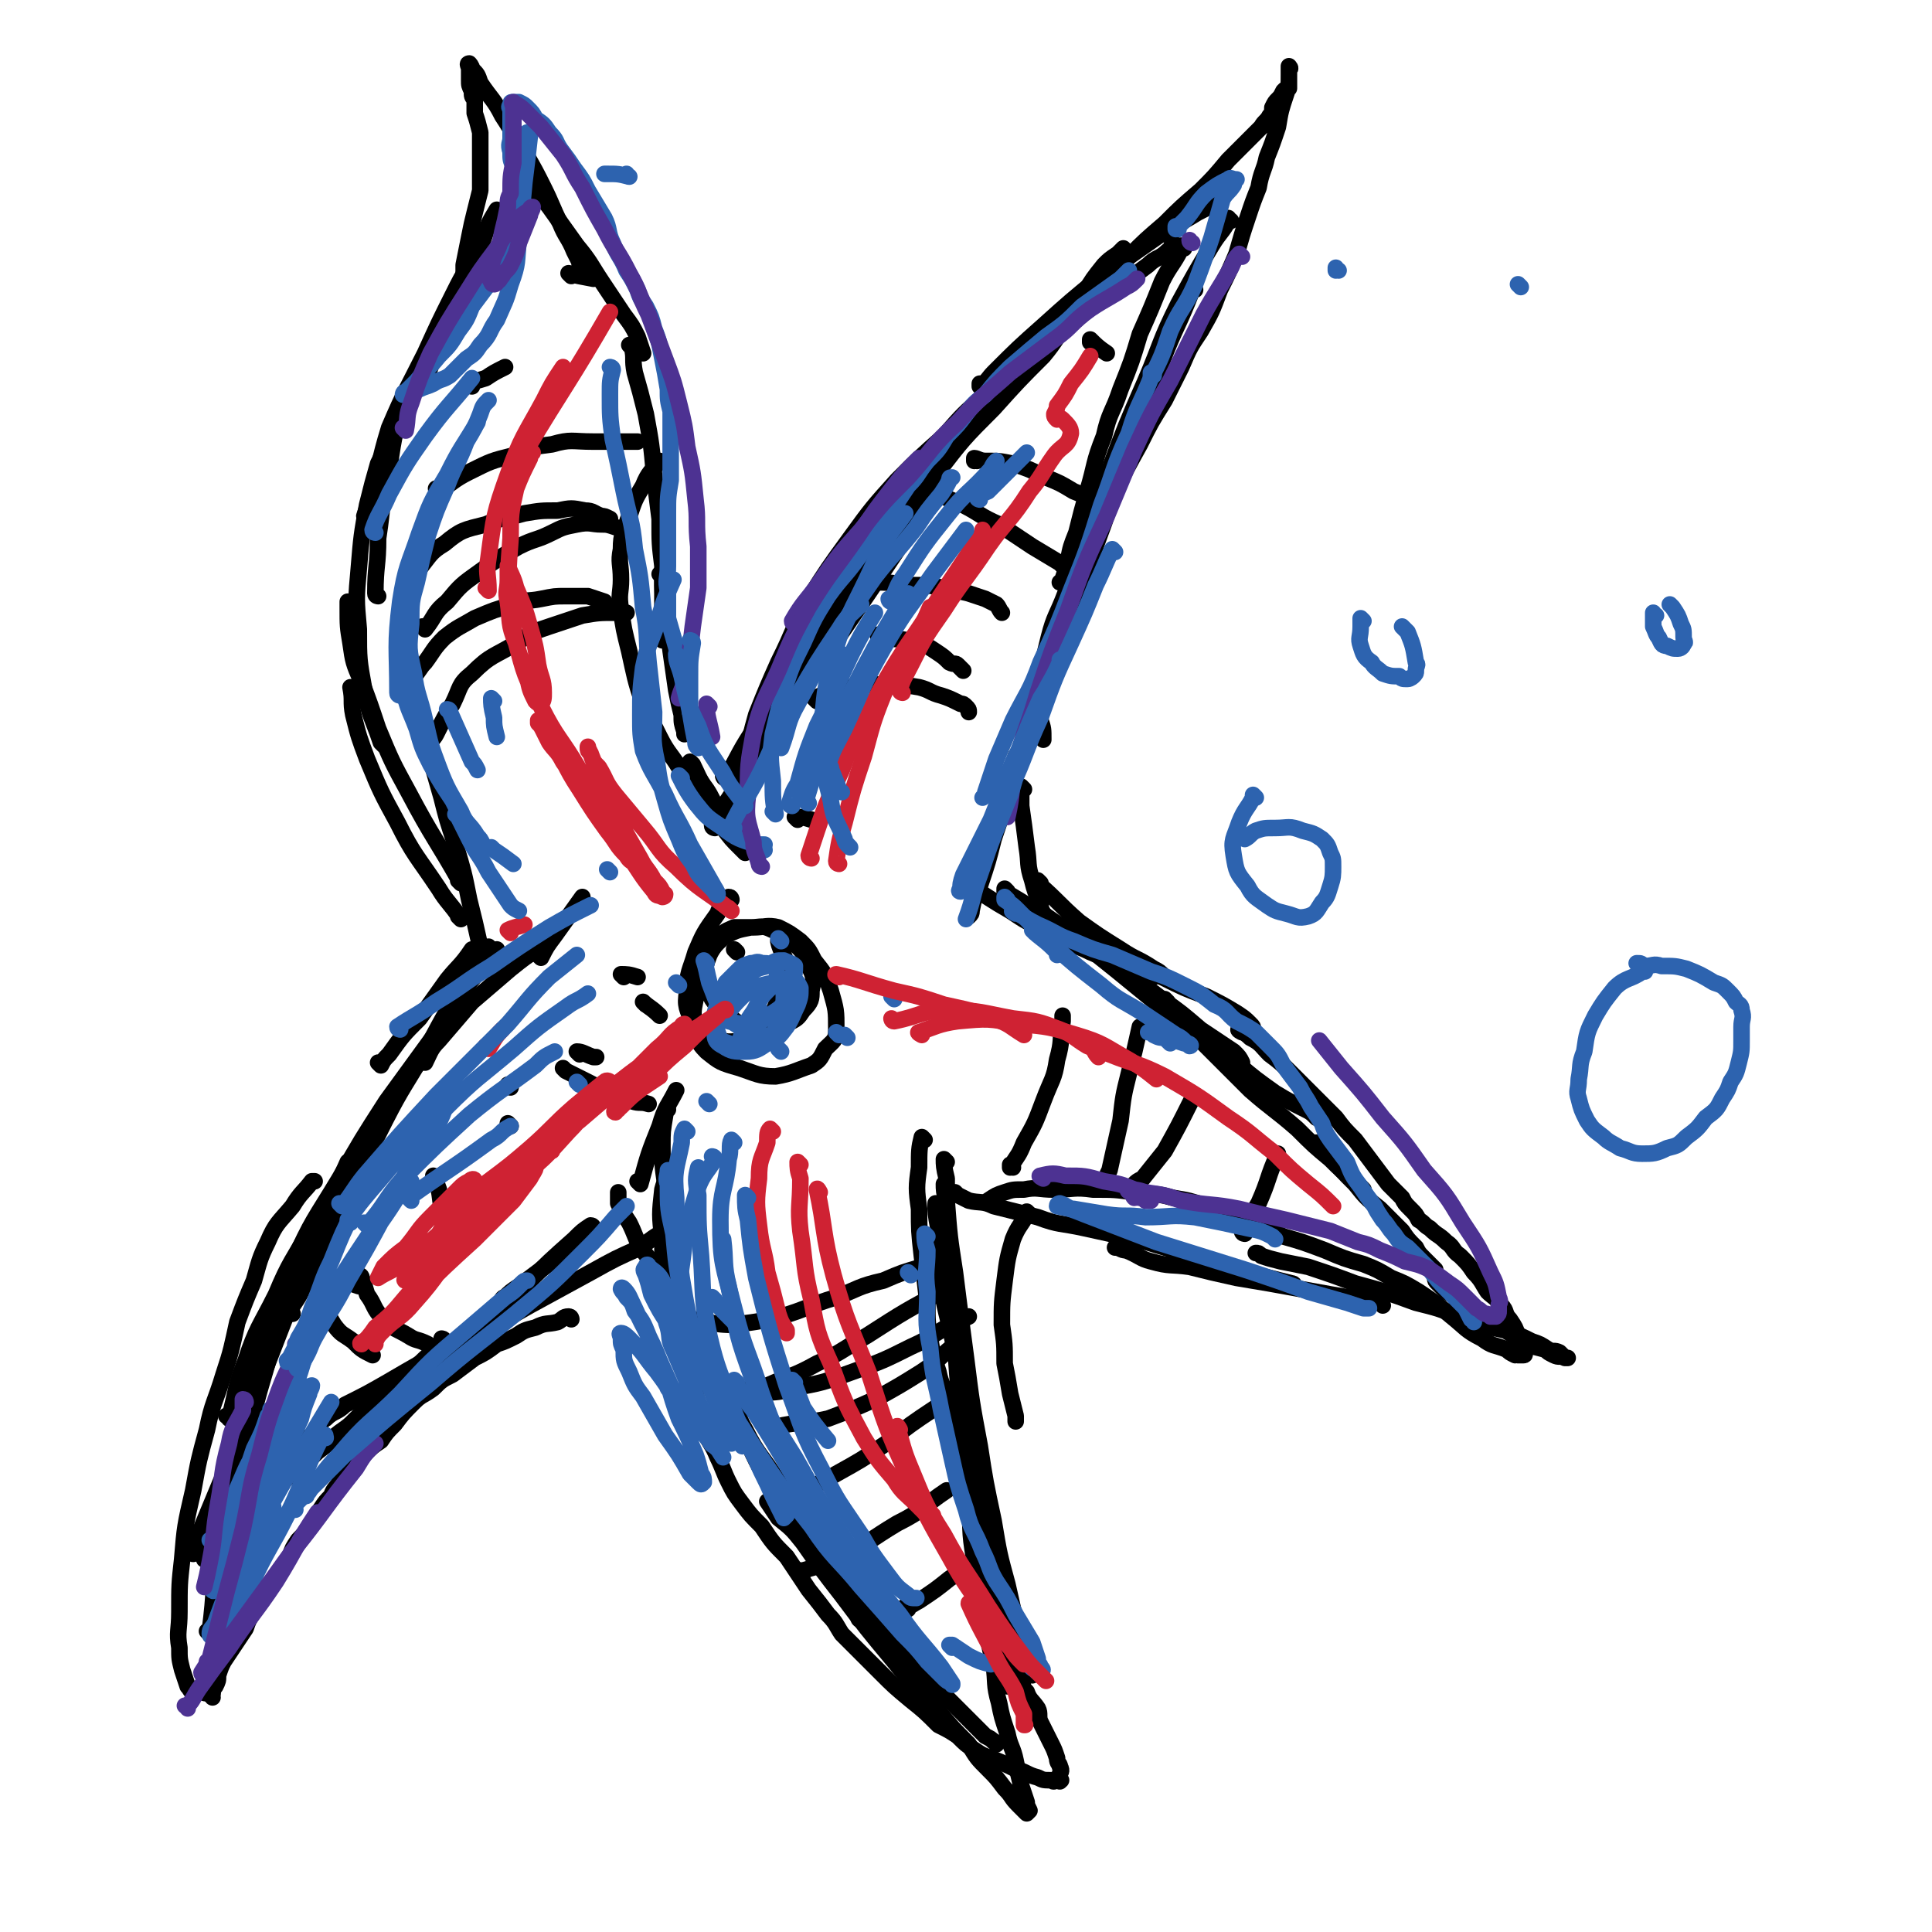 <svg viewBox='0 0 700 700' version='1.1' xmlns='http://www.w3.org/2000/svg' xmlns:xlink='http://www.w3.org/1999/xlink'><g fill='none' stroke='rgb(0,0,0)' stroke-width='6' stroke-linecap='round' stroke-linejoin='round'><path d='M259,300c0,0 -1,0 -1,-1 1,-3 1,-3 3,-5 32,-49 33,-48 65,-96 3,-6 3,-6 6,-11 1,-1 0,-1 1,-3 '/><path d='M271,279c0,0 -1,-1 -1,-1 0,0 0,1 1,1 3,-7 2,-7 6,-14 6,-12 6,-12 14,-24 7,-13 8,-13 16,-25 7,-12 7,-12 15,-23 6,-9 6,-9 13,-18 5,-6 5,-7 10,-13 3,-5 4,-5 7,-9 1,-1 1,-1 1,-2 '/><path d='M263,282c0,0 -1,-1 -1,-1 0,0 0,1 1,1 5,-9 5,-10 11,-19 10,-15 10,-15 20,-30 11,-16 11,-16 22,-32 11,-15 11,-15 23,-29 10,-13 10,-13 21,-24 9,-10 9,-10 18,-19 5,-6 4,-6 9,-12 1,-2 2,-3 3,-5 0,0 -1,1 -2,1 0,0 0,0 0,0 '/><path d='M275,267c0,0 -1,0 -1,-1 5,-9 6,-10 12,-19 10,-15 10,-15 20,-29 11,-16 11,-16 22,-31 10,-14 10,-14 20,-27 9,-12 9,-12 19,-23 7,-9 7,-9 14,-18 6,-7 6,-7 12,-13 3,-5 3,-5 7,-10 2,-2 2,-2 5,-4 1,-1 1,-1 2,-2 '/><path d='M429,90c0,0 -1,0 -1,-1 0,0 1,1 0,1 -3,6 -4,6 -7,12 -4,10 -4,10 -8,19 -3,10 -3,10 -7,20 -3,9 -4,8 -6,17 -4,10 -3,10 -6,20 -2,7 -2,7 -4,15 -2,5 -2,5 -3,10 -1,4 -1,4 -2,7 0,1 0,0 -1,1 '/><path d='M446,80c0,0 -1,0 -1,-1 0,0 1,1 0,1 -2,4 -3,4 -6,9 -6,10 -6,10 -12,21 -7,14 -6,14 -12,28 -7,16 -7,16 -13,32 -5,15 -5,15 -10,31 -5,14 -5,14 -9,29 -4,11 -3,11 -7,22 -2,8 -2,8 -5,16 -1,3 -1,3 -3,6 '/><path d='M433,105c0,0 -1,-1 -1,-1 0,0 1,1 0,1 -5,13 -6,13 -11,26 -6,15 -6,15 -12,31 -6,17 -5,17 -11,33 -6,17 -7,17 -12,33 -5,14 -5,14 -9,28 -5,13 -5,13 -9,25 -4,11 -4,11 -8,23 -2,8 -2,8 -5,17 -2,4 -2,4 -3,9 0,1 0,1 -1,2 '/><path d='M354,323c0,0 -1,-1 -1,-1 0,0 0,0 0,1 0,0 0,0 0,0 1,0 -1,-1 0,-1 5,3 6,4 13,8 6,4 6,4 13,7 7,4 7,4 14,7 6,3 6,2 12,5 4,2 4,2 8,4 2,0 2,0 5,1 0,0 0,0 0,0 '/><path d='M365,323c0,0 -1,-1 -1,-1 0,0 0,0 0,1 10,6 10,6 20,13 10,7 10,7 21,14 8,6 8,6 16,12 7,5 7,5 14,11 6,4 6,4 12,8 2,2 2,2 3,4 '/><path d='M374,329c0,0 -2,-1 -1,-1 5,3 6,4 12,8 10,8 10,8 20,16 11,9 11,9 22,18 11,8 11,8 22,16 6,5 6,5 13,10 5,3 5,3 11,6 2,1 2,1 4,3 '/><path d='M423,363c0,0 -1,-1 -1,-1 0,0 0,0 0,1 7,7 7,7 13,14 9,9 9,9 18,18 8,7 9,7 17,14 6,6 6,6 12,11 4,4 4,4 8,7 2,2 2,2 4,4 0,0 0,0 0,0 '/><path d='M478,415c0,0 -1,-1 -1,-1 0,0 0,0 0,1 2,2 3,2 5,4 4,5 4,5 9,10 4,5 4,5 9,9 4,4 4,4 8,8 2,3 2,3 5,6 1,2 1,2 3,4 1,1 1,1 2,2 1,1 1,1 2,2 0,1 0,1 0,2 0,1 0,1 0,1 0,1 0,1 1,2 1,1 1,1 2,2 1,1 1,1 3,2 2,1 1,2 3,3 3,2 3,2 5,4 3,2 3,2 6,4 3,1 4,1 7,3 3,2 3,2 6,4 3,1 3,1 7,2 1,1 1,1 3,2 2,1 2,0 4,1 0,0 0,0 0,0 1,0 1,0 1,0 0,0 0,0 0,0 0,0 0,0 -1,0 -1,-1 -1,-1 -2,-2 -2,-1 -2,0 -4,-1 -3,-2 -3,-2 -6,-3 -4,-2 -4,-2 -7,-3 -5,-2 -5,-1 -10,-3 -4,-1 -4,-2 -9,-3 -8,-3 -8,-3 -16,-5 -11,-4 -11,-4 -22,-7 -8,-3 -8,-3 -17,-6 -5,-1 -5,-1 -10,-2 -4,-1 -4,-1 -7,-2 -1,-1 -1,-1 -2,-1 '/><path d='M501,473c0,0 -1,-1 -1,-1 -3,-1 -3,0 -6,-1 -12,-2 -12,-2 -23,-4 -11,-2 -11,-2 -23,-4 -9,-2 -9,-2 -17,-4 -7,-1 -7,0 -14,-2 -4,-1 -4,-2 -9,-4 -2,0 -2,-1 -4,-1 '/><path d='M469,466c0,0 0,-1 -1,-1 -8,-2 -8,-2 -16,-4 -10,-3 -10,-3 -20,-6 -10,-3 -10,-3 -20,-6 -10,-2 -10,-2 -19,-4 -9,-2 -9,-1 -17,-4 -8,-2 -8,-2 -16,-4 -4,-2 -5,-1 -9,-2 -2,-1 -2,-1 -4,-2 -1,-1 -1,-1 -1,-1 0,0 0,0 0,0 '/><path d='M373,440c0,0 -1,-1 -1,-1 0,0 0,0 0,1 0,0 0,0 0,0 -2,4 -3,4 -5,9 -2,7 -2,7 -3,15 -1,8 -1,8 -1,16 1,7 1,7 1,14 1,5 1,5 2,11 1,4 1,4 2,8 0,1 0,1 0,2 '/><path d='M340,437c0,0 -1,-1 -1,-1 0,3 0,4 1,9 0,10 0,10 1,21 2,12 3,12 5,24 3,12 3,12 5,24 2,9 2,9 4,18 1,7 1,7 2,13 1,5 1,5 2,9 0,1 0,1 0,1 '/><path d='M343,430c0,0 -1,-1 -1,-1 0,2 0,3 1,6 1,13 1,13 3,26 2,16 2,16 4,31 2,16 2,16 5,32 2,13 2,13 5,27 2,12 2,12 5,23 2,9 2,9 4,17 2,5 2,5 3,10 1,3 1,3 2,6 '/><path d='M343,421c0,0 -1,-1 -1,-1 0,2 0,3 1,7 0,12 0,12 0,24 1,17 1,17 3,34 1,16 1,16 3,32 2,14 2,14 4,28 1,13 1,13 3,26 2,9 2,9 4,18 1,7 2,7 3,14 1,4 1,4 2,7 0,1 0,1 0,1 0,0 0,0 0,0 '/><path d='M348,481c0,0 -1,-2 -1,-1 0,6 0,7 1,14 0,12 0,12 1,24 1,12 1,12 2,24 1,12 0,12 2,23 1,11 1,10 3,20 2,9 2,9 4,18 1,7 0,7 2,14 1,5 1,5 3,11 1,5 2,5 3,10 1,5 1,5 2,9 1,3 1,3 2,6 0,1 0,1 1,3 0,0 0,0 -1,1 0,0 0,0 0,0 0,0 0,0 0,0 -1,-1 -1,-1 -3,-3 -3,-3 -2,-3 -5,-6 -3,-4 -3,-4 -6,-7 -4,-4 -4,-4 -7,-9 -6,-6 -6,-6 -11,-12 -8,-9 -8,-8 -16,-18 -10,-12 -10,-12 -19,-24 -7,-9 -7,-9 -14,-19 -4,-5 -4,-5 -9,-9 -2,-3 -2,-3 -4,-6 '/><path d='M361,632c0,0 0,-1 -1,-1 -1,-1 -1,-1 -3,-2 -5,-5 -5,-5 -9,-9 -9,-9 -9,-9 -17,-17 -9,-9 -9,-9 -17,-18 -7,-8 -7,-8 -14,-16 -6,-8 -6,-8 -12,-16 -6,-10 -6,-10 -12,-20 -6,-11 -5,-12 -10,-24 -4,-7 -4,-7 -7,-14 -1,-3 -1,-3 -1,-5 '/><path d='M312,587c0,0 -1,0 -1,-1 -3,-6 -3,-6 -7,-11 -4,-8 -4,-9 -9,-17 -7,-10 -7,-10 -13,-21 -6,-10 -7,-9 -12,-19 -4,-7 -4,-8 -8,-15 -4,-7 -3,-8 -7,-15 -3,-7 -3,-7 -7,-13 -4,-6 -4,-6 -8,-12 -4,-6 -4,-6 -8,-11 -2,-4 -2,-5 -4,-9 -2,-3 -2,-3 -4,-7 0,-2 0,-2 0,-4 '/><path d='M211,451c0,0 0,-1 -1,-1 -7,4 -7,5 -14,10 -4,3 -4,3 -8,6 -3,2 -3,2 -5,4 -1,0 -1,1 -2,2 '/><path d='M242,447c0,0 0,-1 -1,-1 -4,2 -5,3 -9,6 -9,4 -9,4 -18,9 -11,6 -11,6 -22,12 -14,8 -14,8 -29,15 -11,6 -11,6 -23,13 -7,4 -7,4 -15,8 -3,3 -4,2 -7,5 -1,0 -1,1 -2,2 '/><path d='M215,445c0,0 0,-1 -1,-1 -3,2 -3,2 -6,5 -9,8 -9,8 -17,16 -10,8 -10,8 -19,16 -8,6 -8,7 -16,13 -9,7 -9,7 -19,14 -7,6 -7,6 -14,11 -5,4 -5,4 -11,8 -4,2 -4,2 -7,4 -2,1 -2,1 -4,1 '/><path d='M161,486c0,0 -1,-1 -1,-1 0,0 1,0 1,1 -7,6 -7,6 -14,13 -8,7 -9,7 -17,14 -7,7 -7,7 -15,13 -6,6 -6,6 -13,11 -6,5 -6,5 -12,10 -4,3 -4,3 -8,6 -3,3 -3,3 -5,5 -2,2 -2,2 -4,3 0,1 0,1 -1,1 '/><path d='M111,522c0,0 0,-1 -1,-1 -1,1 0,2 -1,3 -4,4 -4,4 -7,8 -6,6 -6,6 -11,12 -5,6 -5,6 -10,12 -3,4 -3,4 -6,8 -1,1 -1,1 -1,1 '/><path d='M70,563c0,0 -1,0 -1,-1 1,-3 2,-3 3,-6 5,-12 5,-12 10,-24 5,-14 5,-14 11,-28 7,-18 7,-18 14,-36 6,-14 6,-15 12,-29 3,-9 3,-9 7,-18 '/><path d='M83,514c0,0 0,-1 -1,-1 0,0 1,0 1,1 0,0 0,0 0,0 3,-11 2,-11 6,-21 4,-12 5,-12 11,-24 5,-12 6,-12 12,-23 5,-8 6,-8 11,-17 4,-5 4,-5 8,-9 0,0 0,0 0,0 '/><path d='M106,476c0,0 -1,0 -1,-1 2,-4 3,-4 5,-9 6,-13 6,-13 13,-27 7,-14 6,-14 14,-28 8,-16 8,-15 17,-30 8,-15 8,-15 17,-29 3,-5 3,-5 6,-9 '/><path d='M138,386c0,0 -1,-1 -1,-1 0,0 1,1 1,1 1,-2 1,-2 3,-4 5,-7 5,-7 11,-13 5,-7 5,-7 10,-14 4,-5 5,-5 9,-11 '/><path d='M177,350c0,0 0,0 -1,-1 -1,-3 -1,-3 -2,-6 -2,-9 -2,-9 -4,-17 -2,-10 -2,-10 -5,-20 -3,-9 -3,-9 -5,-17 -2,-7 -2,-7 -4,-14 -1,-1 -1,-1 -1,-2 '/><path d='M167,333c0,0 -1,-1 -1,-1 0,0 1,0 1,1 0,0 0,0 0,0 -4,-6 -5,-6 -8,-11 -8,-12 -9,-12 -15,-24 -6,-11 -6,-11 -11,-23 -3,-8 -3,-8 -5,-16 -1,-5 0,-5 -1,-10 '/><path d='M167,320c0,0 -1,-1 -1,-1 0,0 1,1 1,1 -9,-16 -10,-16 -19,-33 -6,-11 -6,-11 -11,-23 -3,-9 -3,-9 -6,-17 -3,-7 -3,-7 -4,-14 -1,-6 -1,-6 -1,-13 0,-1 0,-1 0,-2 '/><path d='M139,270c0,0 0,0 -1,-1 -3,-9 -4,-9 -6,-19 -2,-11 -2,-11 -2,-22 -1,-11 -1,-11 0,-22 1,-12 1,-12 3,-23 2,-8 2,-8 4,-15 1,-2 1,-2 2,-4 '/><path d='M137,216c0,0 -1,0 -1,-1 0,-10 1,-10 1,-20 2,-13 1,-13 4,-25 2,-14 2,-14 7,-27 3,-10 4,-10 9,-19 2,-5 2,-5 5,-9 '/><path d='M133,188c0,0 -1,0 -1,-1 1,-3 1,-3 2,-6 4,-13 3,-13 7,-26 6,-14 6,-13 13,-27 5,-11 5,-11 10,-21 3,-6 3,-6 6,-11 '/><path d='M156,137c0,0 -1,0 -1,-1 2,-7 3,-7 6,-15 3,-9 3,-10 7,-19 3,-8 3,-7 7,-15 2,-6 2,-6 5,-11 '/><path d='M168,106c0,0 -1,-1 -1,-1 0,0 1,1 1,1 0,-4 0,-5 0,-10 1,-5 1,-5 2,-10 1,-5 1,-5 2,-9 1,-4 1,-4 2,-8 0,-3 0,-3 0,-6 0,-3 0,-3 0,-5 0,-2 0,-2 0,-4 0,-1 0,-1 0,-3 0,-2 0,-2 0,-3 -1,-4 -1,-4 -2,-7 0,-2 0,-2 0,-5 -1,-1 -1,-1 -1,-3 -1,-2 -1,-2 -1,-4 0,-1 0,-1 0,-3 0,0 0,0 0,-1 0,-1 -1,-2 0,-2 0,0 1,1 1,2 2,2 2,2 3,5 4,6 5,6 8,12 4,6 4,7 8,13 4,7 4,7 7,13 3,6 3,7 6,13 2,5 3,5 5,10 1,2 1,2 2,4 0,0 0,0 0,1 '/><path d='M193,68c0,0 -1,0 -1,-1 0,0 0,1 1,1 3,4 3,3 6,7 5,7 5,7 10,14 5,6 5,7 9,13 4,6 4,6 8,12 3,4 3,4 5,8 1,3 1,3 2,6 0,0 0,0 0,0 '/><path d='M229,126c0,0 -1,-1 -1,-1 0,0 1,0 1,1 1,4 0,4 1,9 2,7 2,7 4,15 2,11 2,11 3,22 1,8 1,8 2,16 0,9 0,9 1,17 0,7 0,7 0,13 0,4 0,4 0,9 0,2 0,2 0,4 0,0 0,0 0,1 '/><path d='M240,209c0,0 -1,-1 -1,-1 0,0 1,0 1,1 0,5 0,6 1,11 1,8 1,8 2,16 1,7 1,7 2,14 1,5 1,5 2,9 0,3 0,3 1,6 0,0 0,0 0,1 '/><path d='M251,277c0,0 -1,-1 -1,-1 0,0 0,0 1,1 2,4 2,5 5,9 2,3 2,4 4,7 1,2 1,2 3,4 1,2 1,2 3,4 1,1 1,1 2,3 1,1 1,1 2,3 0,0 0,1 0,1 0,1 0,1 0,1 -1,-1 -1,-1 -2,-2 -3,-3 -3,-3 -6,-7 -4,-5 -4,-5 -8,-10 -4,-6 -4,-6 -8,-12 -3,-5 -4,-5 -7,-11 -3,-6 -3,-6 -6,-12 -3,-9 -3,-10 -5,-19 -2,-8 -2,-8 -3,-15 -1,-6 0,-6 0,-11 0,-6 -1,-6 0,-11 0,-6 1,-6 3,-12 2,-6 2,-6 5,-11 2,-5 3,-5 6,-9 '/><path d='M270,274c0,0 -1,-1 -1,-1 0,0 0,1 1,1 2,-7 2,-8 4,-15 4,-10 4,-10 8,-19 6,-12 5,-12 11,-23 7,-11 7,-11 15,-22 8,-11 8,-11 17,-21 8,-8 8,-8 17,-16 7,-8 7,-8 15,-15 7,-6 7,-6 14,-11 '/><path d='M308,213c0,0 -1,0 -1,-1 2,-3 3,-3 5,-7 5,-9 4,-10 10,-19 9,-13 10,-12 20,-24 11,-12 11,-12 23,-23 9,-9 9,-10 19,-18 15,-13 16,-13 32,-25 3,-3 4,-2 7,-5 2,-1 1,-2 2,-3 0,0 0,0 0,0 '/><path d='M356,140c0,0 -1,-1 -1,-1 0,0 0,1 0,1 3,-2 3,-3 5,-5 9,-9 9,-9 18,-17 10,-9 10,-9 21,-18 10,-7 10,-7 20,-14 7,-5 7,-4 15,-9 4,-2 4,-2 7,-4 '/><path d='M389,114c0,0 -1,-1 -1,-1 0,0 0,1 0,1 4,-3 4,-3 7,-7 7,-7 7,-7 14,-14 6,-6 6,-6 13,-12 6,-6 6,-6 13,-12 5,-5 5,-5 10,-11 3,-3 3,-3 7,-7 2,-2 2,-2 5,-5 1,-2 2,-2 3,-4 1,-1 1,-2 1,-3 1,-2 1,-2 2,-3 1,-1 1,-1 2,-3 1,-1 1,-1 2,-1 0,-1 0,-1 0,-2 0,-1 0,-1 0,-2 0,-1 0,-1 0,-2 0,0 0,0 0,-1 0,0 0,0 0,0 1,0 0,-1 0,-1 0,1 0,2 0,3 0,4 0,4 -1,7 -2,6 -2,6 -3,12 -2,6 -2,6 -4,11 -1,5 -2,5 -3,11 -2,5 -2,5 -4,11 -2,6 -2,6 -4,13 -3,7 -3,7 -6,13 -3,8 -3,8 -7,15 -4,6 -4,6 -7,13 -3,6 -3,6 -6,12 -5,8 -5,8 -9,16 -5,9 -5,9 -9,17 -5,10 -5,10 -10,19 -4,9 -4,9 -8,18 -3,8 -4,8 -6,16 -2,8 -2,8 -3,16 0,7 0,7 0,14 1,3 1,3 1,7 '/><path d='M371,286c0,0 -1,-1 -1,-1 0,3 0,4 0,7 1,7 1,7 2,15 1,6 0,6 2,12 1,4 1,4 3,8 0,2 0,2 1,4 1,1 1,1 1,2 0,0 0,0 0,0 '/><path d='M377,320c0,0 -1,-1 -1,-1 0,0 0,0 0,1 8,7 7,7 15,14 7,5 7,5 15,10 6,4 6,3 12,7 2,1 2,1 4,3 '/><path d='M392,340c0,0 -1,-1 -1,-1 0,0 0,0 0,1 0,0 0,0 0,0 7,3 7,3 14,6 8,4 8,4 16,8 8,4 8,4 16,7 6,3 6,3 11,6 3,2 3,2 5,4 1,1 1,1 1,2 '/><path d='M450,374c0,0 -2,-1 -1,-1 1,1 2,1 4,3 4,2 4,3 7,6 4,3 4,3 8,7 4,4 4,4 8,8 4,4 4,4 8,8 3,4 3,4 7,8 3,4 3,4 6,8 3,4 3,4 6,8 2,2 2,2 5,5 1,2 1,2 3,4 2,2 2,2 3,4 2,1 2,2 4,3 3,3 3,2 6,5 3,2 2,3 5,5 3,3 3,3 5,6 3,3 3,4 5,7 2,2 3,2 5,5 2,2 1,3 3,5 2,3 2,3 3,6 1,2 1,2 2,3 0,2 0,2 0,3 0,0 1,1 0,1 0,0 -1,0 -2,0 0,-1 0,0 -1,0 -2,-1 -2,-1 -3,-2 -5,-2 -5,-1 -9,-4 -6,-3 -6,-4 -11,-8 -6,-5 -6,-5 -12,-9 -5,-3 -5,-3 -10,-5 -5,-3 -5,-3 -10,-5 -7,-2 -7,-2 -14,-5 -8,-3 -8,-3 -15,-5 -6,-3 -6,-3 -13,-5 -7,-3 -7,-3 -15,-6 -6,-2 -6,-2 -12,-3 -7,-2 -7,-1 -14,-2 -7,-1 -7,-1 -15,-1 -7,-1 -7,0 -14,0 -6,0 -6,-1 -11,0 -4,0 -4,0 -7,1 -3,1 -3,1 -6,3 '/><path d='M335,413c0,0 -1,-1 -1,-1 -1,4 -1,5 -1,11 -1,7 -1,8 0,15 0,8 0,8 1,17 1,8 1,8 2,17 0,7 0,7 1,13 1,6 1,6 3,12 1,5 2,5 3,10 2,5 2,5 4,10 1,5 1,5 3,10 1,4 1,4 2,9 2,5 1,6 3,11 1,5 2,5 3,10 1,5 1,5 2,10 0,3 0,3 1,7 1,4 1,4 2,7 1,4 1,4 2,8 1,3 1,3 2,7 0,3 0,3 1,6 1,3 1,3 2,6 1,3 0,3 2,5 1,3 2,3 4,6 1,2 0,3 1,5 1,2 1,2 2,4 1,2 1,2 2,4 1,2 1,2 2,5 0,2 1,2 1,3 1,2 0,2 0,3 0,1 0,1 0,2 0,0 1,0 0,0 0,1 0,0 -1,0 -1,0 -1,1 -2,0 -3,0 -3,0 -5,-1 -4,-1 -4,-2 -8,-3 -4,-2 -4,-2 -9,-4 -3,-1 -3,-1 -6,-3 -3,-2 -3,-2 -6,-5 -3,-2 -3,-2 -7,-4 -5,-5 -5,-5 -10,-9 -6,-5 -6,-5 -11,-10 -4,-4 -4,-4 -8,-8 -3,-3 -3,-3 -6,-6 -2,-3 -2,-4 -5,-7 -3,-4 -3,-4 -7,-9 -4,-6 -4,-6 -8,-12 -5,-5 -5,-5 -9,-11 -4,-4 -4,-4 -7,-8 -3,-4 -3,-4 -5,-8 -2,-4 -2,-5 -4,-9 -2,-5 -3,-5 -5,-10 -2,-6 -1,-6 -3,-13 -1,-6 -2,-6 -3,-13 -2,-4 -2,-4 -3,-9 -1,-5 -1,-5 -2,-9 -1,-4 -2,-4 -3,-8 -1,-8 -1,-8 -1,-17 -1,-9 -1,-9 0,-18 1,-4 2,-4 3,-8 '/><path d='M244,441c0,0 -1,0 -1,-1 -1,-5 -1,-5 -2,-11 -1,-7 -1,-7 -1,-14 0,-5 0,-5 1,-11 0,-1 0,-1 1,-2 '/><path d='M232,429c0,0 -1,-1 -1,-1 0,0 0,0 1,1 0,0 0,0 0,0 3,-11 3,-11 7,-21 2,-7 3,-7 6,-13 '/><path d='M207,478c0,0 -1,-1 -1,-1 0,0 0,0 1,1 0,0 0,0 0,0 0,0 0,-1 -1,-1 -2,0 -2,1 -4,2 -4,1 -4,0 -8,2 -4,1 -4,1 -7,3 -4,2 -4,2 -7,3 -4,3 -4,3 -8,5 -4,3 -4,3 -8,6 -4,2 -4,2 -7,5 -4,3 -4,2 -7,5 -4,4 -4,4 -7,8 -3,3 -3,3 -5,6 -3,2 -3,2 -6,5 -2,3 -2,2 -5,5 -2,3 -2,3 -4,5 -1,2 -2,2 -3,5 -2,2 -2,2 -4,5 -2,3 -2,3 -4,6 -2,3 -2,3 -4,5 -2,3 -2,3 -3,6 -2,3 -2,3 -4,6 -2,4 -2,4 -4,7 -3,3 -3,3 -5,7 -2,3 -2,3 -3,6 -2,3 -2,3 -4,6 -2,3 -2,3 -4,6 -1,2 -1,2 -2,5 0,2 0,2 -1,4 -1,1 -1,0 -2,1 0,1 0,1 -1,1 -1,1 -1,0 -2,0 0,0 0,0 -1,0 -1,0 -1,1 -2,0 -1,0 -1,-1 -2,-2 -1,-3 -1,-3 -2,-6 -1,-4 -1,-4 -1,-8 -1,-6 0,-6 0,-13 0,-10 0,-10 1,-19 1,-12 1,-12 4,-25 2,-11 2,-11 5,-22 2,-10 3,-10 6,-20 3,-9 3,-10 5,-19 3,-8 3,-8 6,-15 2,-7 2,-8 5,-14 3,-7 4,-7 9,-13 3,-5 4,-5 7,-9 1,0 1,0 1,0 '/><path d='M76,592c0,0 0,-1 -1,-1 0,0 1,1 1,0 2,-15 1,-16 3,-32 3,-15 3,-15 6,-30 3,-15 3,-15 7,-29 4,-13 4,-13 8,-26 3,-8 3,-8 7,-17 3,-5 3,-4 6,-9 0,0 0,0 0,0 '/><path d='M77,615c0,0 0,-1 -1,-1 0,0 1,1 1,0 2,-20 0,-21 3,-41 2,-18 3,-18 7,-36 4,-20 3,-20 9,-40 5,-18 6,-18 14,-35 7,-17 7,-17 15,-33 5,-12 5,-13 12,-24 4,-8 5,-8 10,-15 2,-2 2,-2 4,-4 '/><path d='M95,496c0,0 0,-1 -1,-1 0,0 1,1 1,1 1,-6 0,-6 2,-12 4,-13 3,-14 9,-26 7,-16 8,-16 17,-31 8,-14 8,-14 17,-28 8,-11 8,-11 16,-22 6,-8 5,-8 11,-17 4,-5 4,-5 8,-10 2,-2 2,-2 3,-4 1,-1 1,-1 2,-2 0,0 0,0 0,0 '/><path d='M154,385c0,0 -1,-1 -1,-1 0,0 1,0 1,1 0,0 0,0 0,0 2,-4 2,-5 5,-8 6,-7 6,-7 12,-14 7,-6 7,-6 14,-12 5,-4 5,-4 11,-8 '/><path d='M196,347c0,0 -1,-1 -1,-1 0,0 1,1 1,1 2,-4 2,-4 5,-8 5,-7 5,-7 10,-14 '/><path d='M183,432c0,0 -1,-1 -1,-1 '/><path d='M158,427c0,0 -1,-1 -1,-1 0,1 1,2 2,5 1,5 0,5 3,10 2,6 3,5 6,10 '/><path d='M131,463c0,0 -1,-1 -1,-1 0,0 1,0 1,1 1,2 1,3 2,6 3,4 2,5 6,9 4,4 4,3 9,6 3,2 3,1 7,3 '/><path d='M115,459c0,0 -1,-1 -1,-1 0,0 1,1 1,2 0,5 0,5 1,9 2,6 2,6 5,11 3,4 3,3 7,6 3,3 3,3 7,5 '/><path d='M125,464c0,0 -1,-1 -1,-1 0,0 0,0 1,1 2,1 2,1 5,2 '/><path d='M156,271c0,0 -1,0 -1,-1 1,-2 2,-2 3,-4 3,-6 3,-6 6,-11 3,-6 2,-7 7,-11 7,-7 8,-6 16,-11 6,-4 6,-4 12,-6 6,-2 6,-2 12,-4 6,-1 6,-1 12,-1 2,0 2,0 4,0 '/><path d='M150,245c0,0 -1,-1 -1,-1 0,0 1,1 1,1 2,-2 2,-3 4,-5 3,-4 3,-5 7,-9 5,-4 6,-4 11,-7 7,-3 7,-3 14,-5 5,-2 5,-1 10,-2 5,-1 5,-1 9,-1 4,0 4,0 8,0 3,1 3,1 6,2 '/><path d='M154,228c0,0 -1,-1 -1,-1 0,0 1,1 1,1 4,-5 3,-6 8,-10 5,-6 5,-6 12,-11 7,-5 7,-5 14,-9 6,-3 6,-2 12,-5 4,-2 4,-2 9,-3 5,-1 5,0 9,0 2,0 2,0 5,1 '/><path d='M152,206c0,0 -1,-1 -1,-1 0,0 1,1 1,1 0,0 0,0 0,0 4,-5 4,-6 9,-9 6,-5 7,-5 15,-7 7,-3 7,-2 14,-4 6,-1 6,-1 12,-1 5,-1 5,-1 10,0 3,0 3,1 6,2 1,0 1,0 3,1 '/><path d='M159,178c0,0 -1,-1 -1,-1 0,0 0,1 1,1 5,-3 5,-4 11,-7 8,-4 8,-4 16,-6 6,-3 6,-3 14,-4 7,-2 7,-1 15,-1 5,0 5,0 11,0 2,0 2,0 5,0 '/><path d='M171,140c0,0 -1,0 -1,-1 2,-1 3,-1 6,-2 3,-2 3,-2 7,-4 '/><path d='M207,100c0,0 -1,-1 -1,-1 3,1 4,1 9,2 '/><path d='M296,254c0,0 -1,-1 -1,-1 5,-2 6,-3 13,-4 6,-1 6,-1 13,-1 6,0 6,0 12,1 4,1 4,2 8,3 3,1 3,1 7,3 1,0 1,0 2,1 1,1 1,1 1,2 '/><path d='M319,231c0,0 -1,-1 -1,-1 0,0 0,0 1,1 0,0 0,0 0,0 7,1 7,0 14,2 3,1 3,1 6,3 3,2 3,2 5,4 2,1 2,0 3,1 1,1 1,1 2,2 0,0 0,0 0,0 '/><path d='M311,212c0,0 -1,-1 -1,-1 0,0 0,1 1,1 2,0 2,-1 5,-1 6,0 6,0 13,1 7,0 7,0 13,1 5,1 5,1 9,2 3,1 3,1 6,2 2,1 2,1 4,2 1,1 1,2 2,3 '/><path d='M332,178c0,0 -2,-1 -1,-1 8,2 9,2 18,6 6,3 6,4 13,7 6,4 6,4 12,8 5,3 5,3 10,6 1,1 1,1 2,2 '/><path d='M354,167c0,0 -1,-1 -1,-1 0,0 0,1 0,1 0,0 0,0 0,0 1,0 0,-1 0,-1 1,0 2,1 4,1 5,0 5,0 10,1 6,2 6,2 12,5 5,2 5,2 10,5 5,2 5,2 10,4 1,1 1,0 2,1 '/><path d='M396,124c0,0 -1,-1 -1,-1 0,0 0,1 0,1 0,0 0,0 0,0 1,0 0,-1 0,-1 2,2 3,3 6,5 '/><path d='M289,297c0,0 -1,-1 -1,-1 2,0 3,0 6,1 '/><path d='M250,479c0,0 -1,-1 -1,-1 7,0 8,2 16,2 9,-1 9,-1 18,-3 10,-3 10,-4 20,-7 8,-3 8,-4 17,-6 7,-3 7,-3 14,-5 2,0 2,0 5,0 '/><path d='M273,504c0,0 -1,-1 -1,-1 2,-1 3,0 6,-1 9,-4 9,-3 18,-8 9,-4 9,-5 18,-10 14,-9 14,-9 29,-17 '/><path d='M275,505c0,0 -1,-1 -1,-1 0,0 0,1 1,1 6,-1 6,0 12,-2 11,-2 11,-2 22,-6 11,-4 11,-4 21,-9 9,-4 8,-5 17,-9 2,-1 2,-1 4,-2 '/><path d='M282,518c0,0 -2,-1 -1,-1 8,-2 10,-1 19,-3 8,-3 8,-3 17,-7 9,-5 9,-5 17,-10 6,-4 6,-5 11,-9 1,-1 1,-1 2,-1 '/><path d='M294,541c0,0 -1,-1 -1,-1 4,-3 5,-3 10,-6 9,-5 9,-5 18,-11 9,-7 9,-7 18,-13 3,-2 4,-2 7,-3 '/><path d='M291,570c0,0 -1,-1 -1,-1 0,0 0,1 1,0 7,-2 7,-2 14,-5 10,-5 10,-6 20,-12 10,-5 9,-6 18,-12 '/><path d='M329,583c0,0 -1,-1 -1,-1 0,0 0,1 1,0 1,0 2,-1 4,-2 6,-4 6,-4 11,-8 3,-2 3,-2 6,-5 '/><path d='M367,423c0,0 -1,-1 -1,-1 0,0 0,0 0,1 0,0 0,0 0,0 3,-5 3,-4 5,-9 4,-7 4,-7 7,-15 3,-8 4,-8 5,-15 2,-7 1,-7 2,-14 0,-1 0,-1 0,-2 '/><path d='M401,429c0,0 -1,-1 -1,-1 0,0 0,0 0,1 0,0 0,0 0,0 1,-3 1,-3 2,-5 2,-9 2,-9 4,-18 1,-9 1,-9 3,-17 2,-8 2,-8 4,-17 '/><path d='M412,430c0,0 -1,0 -1,-1 1,-1 1,-1 3,-2 4,-5 4,-5 8,-10 5,-9 5,-9 10,-19 '/><path d='M451,447c0,0 -1,0 -1,-1 2,-5 3,-5 6,-10 4,-9 3,-9 7,-18 '/><path d='M205,388c0,0 -1,-1 -1,-1 0,0 0,0 1,1 4,2 4,2 8,4 8,4 8,5 16,7 3,1 3,0 6,1 '/><path d='M234,364c0,0 -1,-1 -1,-1 2,2 3,2 6,5 '/><path d='M267,345c0,0 -1,-1 -1,-1 '/><path d='M265,326c0,0 0,-1 -1,-1 -2,2 -3,3 -4,6 -5,7 -5,7 -8,14 -2,7 -3,7 -3,14 -1,6 0,6 2,12 2,5 1,6 5,10 5,4 5,4 12,6 6,2 7,3 13,3 6,-1 7,-2 13,-4 3,-2 3,-2 5,-6 3,-3 4,-3 4,-7 0,-7 0,-7 -2,-14 -2,-6 -2,-6 -6,-11 -2,-4 -2,-4 -5,-7 -4,-3 -4,-3 -8,-5 -4,-1 -5,0 -9,0 -4,0 -4,0 -7,0 -2,1 -3,1 -5,3 -2,3 -2,3 -4,7 -1,3 -2,4 -1,8 0,4 0,4 2,8 2,3 3,4 6,6 4,3 4,4 9,4 6,1 6,0 12,-1 4,-2 4,-2 6,-5 3,-3 3,-4 3,-7 1,-5 1,-5 -1,-9 -1,-4 -2,-5 -5,-8 -3,-3 -3,-4 -8,-5 -4,-2 -4,-1 -8,-1 -5,1 -5,1 -9,3 -5,4 -5,5 -8,11 -3,5 -3,6 -3,12 -1,5 -1,5 0,9 2,3 2,4 5,5 5,1 6,2 11,1 5,-1 5,-2 9,-5 3,-4 3,-5 5,-10 2,-5 3,-6 3,-11 0,-5 -2,-5 -3,-10 '/><path d='M210,382c0,0 -1,-1 -1,-1 2,0 3,1 6,2 0,0 0,0 1,0 '/><path d='M185,394c0,0 -1,-1 -1,-1 0,0 0,0 1,1 0,0 0,0 0,0 '/><path d='M185,408c0,0 -1,-1 -1,-1 '/><path d='M226,354c0,0 -1,-1 -1,-1 2,0 3,0 6,1 '/></g>
<g fill='none' stroke='rgb(45,99,175)' stroke-width='6' stroke-linecap='round' stroke-linejoin='round'><path d='M210,393c0,0 -1,-1 -1,-1 '/><path d='M246,357c0,0 -1,-1 -1,-1 0,0 0,0 1,1 '/><path d='M277,308c0,0 -1,-1 -1,-1 0,0 0,0 1,1 '/><path d='M221,316c0,0 -1,-1 -1,-1 0,0 0,0 1,1 '/><path d='M257,400c0,0 -1,-1 -1,-1 0,0 0,0 1,1 0,0 0,0 0,0 '/><path d='M304,375c0,0 -1,-1 -1,-1 '/><path d='M283,341c0,0 -1,-1 -1,-1 0,0 0,0 1,1 '/><path d='M256,349c0,0 -1,-1 -1,-1 1,3 1,4 2,8 2,5 2,6 5,11 2,3 3,3 6,5 3,2 3,3 6,3 2,1 2,1 5,0 1,0 1,0 2,-2 1,-2 1,-2 2,-4 0,-4 1,-4 1,-8 0,-4 -1,-4 -2,-7 -1,-2 0,-2 -2,-4 -1,-1 -2,-1 -4,-1 -2,-1 -2,0 -4,0 -3,1 -3,1 -5,3 -2,2 -2,2 -4,4 -1,3 -2,3 -2,6 -1,2 -1,2 0,4 1,2 1,3 3,4 4,1 4,1 8,1 4,-1 4,-1 8,-4 3,-2 3,-2 5,-5 2,-3 2,-3 2,-6 1,-3 1,-4 1,-6 -1,-1 -2,-1 -4,-2 -3,0 -3,0 -6,2 -4,1 -4,1 -8,4 -4,2 -4,2 -7,6 -2,3 -3,3 -4,7 -1,4 -1,4 1,7 1,3 1,3 4,4 3,1 4,2 8,1 4,0 4,-1 7,-3 3,-2 4,-2 6,-5 1,-4 0,-4 1,-8 0,-2 0,-2 -1,-4 0,-2 0,-2 -2,-3 -3,0 -3,0 -7,1 -3,1 -4,1 -7,4 -3,3 -3,3 -6,7 -2,3 -4,3 -4,7 0,2 1,3 3,4 3,2 4,2 8,2 4,0 5,-1 8,-3 4,-2 4,-2 7,-6 2,-3 2,-4 4,-8 1,-3 1,-3 1,-6 -1,-2 -1,-2 -2,-3 -1,-1 -2,-1 -4,0 -3,1 -3,1 -6,4 -4,4 -3,5 -6,9 -2,3 -2,3 -3,7 -1,1 -1,2 0,3 0,1 0,0 1,0 1,-1 1,-1 2,-2 1,-2 1,-2 1,-5 1,-2 1,-2 2,-5 0,-1 0,-1 0,-1 '/><path d='M283,381c0,0 -1,-1 -1,-1 '/><path d='M307,376c0,0 -1,-1 -1,-1 '/><path d='M324,362c0,0 -1,-1 -1,-1 0,0 0,0 1,1 '/><path d='M77,559c0,0 0,-1 -1,-1 0,0 1,1 1,0 2,-2 2,-3 3,-6 4,-8 4,-8 7,-15 3,-7 3,-7 7,-13 1,-4 2,-4 3,-8 1,-2 1,-2 1,-4 0,-1 0,-2 0,-1 0,0 0,1 -1,2 -2,6 -2,6 -5,12 -3,9 -3,9 -6,17 -2,6 -2,6 -4,11 -1,3 -1,3 -3,5 0,0 0,0 0,0 1,-3 1,-3 2,-5 8,-13 9,-13 15,-26 6,-12 6,-13 11,-25 3,-8 3,-10 5,-15 0,-1 -1,1 -1,2 -4,10 -4,10 -7,21 -5,14 -5,14 -11,27 -5,12 -5,12 -10,23 -3,6 -3,6 -6,12 0,2 0,4 0,4 0,1 1,0 2,-1 4,-7 4,-7 8,-14 7,-14 6,-14 13,-28 4,-10 5,-10 9,-19 1,-4 1,-4 3,-9 0,-1 1,-2 1,-3 0,0 -1,0 -1,1 -5,11 -5,12 -9,24 -6,13 -6,13 -11,27 -5,11 -5,11 -9,22 -2,7 -2,7 -4,15 0,1 1,1 1,2 '/><path d='M118,521c0,0 0,-2 -1,-1 -7,13 -6,15 -13,29 -6,12 -7,12 -13,25 -4,8 -3,8 -7,16 -1,3 -1,3 -3,6 -1,2 -2,2 -2,2 0,0 0,-1 1,-2 4,-8 4,-8 7,-17 4,-8 3,-9 7,-17 2,-6 2,-6 4,-11 1,-2 1,-3 1,-5 0,0 0,0 0,0 '/><path d='M77,593c0,0 -1,0 -1,-1 0,-2 1,-2 2,-4 4,-11 4,-11 10,-22 9,-19 9,-19 20,-38 6,-10 6,-10 12,-20 '/><path d='M228,64c0,0 -1,0 -1,-1 0,0 0,1 1,1 0,0 0,0 0,0 -4,-1 -4,-1 -8,-1 0,0 0,0 -1,0 '/><path d='M192,49c0,0 -1,0 -1,-1 0,0 1,1 1,1 -1,9 -1,9 -2,17 -1,11 -1,11 -2,21 -1,8 0,8 -3,16 -2,7 -2,6 -5,13 -3,4 -2,5 -6,9 -2,3 -2,3 -5,5 -3,3 -3,3 -6,6 -3,2 -3,1 -6,3 -2,1 -3,1 -5,2 -1,0 -1,1 -3,1 -1,1 -1,1 -1,1 -1,0 -2,0 -2,0 0,0 0,-1 1,-1 2,-2 2,-2 4,-4 4,-5 4,-4 8,-9 4,-4 4,-4 7,-9 3,-4 3,-4 5,-9 3,-4 3,-4 6,-8 2,-5 2,-5 4,-9 1,-4 2,-4 3,-8 1,-3 1,-3 2,-7 0,-3 0,-3 0,-7 0,-3 0,-3 0,-6 0,-3 0,-3 0,-6 -1,-2 -1,-2 -1,-5 -1,-3 0,-3 0,-5 0,-3 0,-3 0,-5 0,-2 0,-2 0,-4 0,0 0,0 0,-1 0,-1 -1,-1 0,-2 0,-1 0,-1 1,-1 1,0 1,0 2,0 2,1 2,1 3,2 2,2 2,2 3,4 3,2 3,2 5,5 3,3 2,3 4,6 3,4 3,4 5,7 3,4 3,4 5,8 3,5 3,5 6,10 2,4 1,5 3,9 2,5 3,5 5,10 2,3 2,3 4,7 1,3 1,3 3,6 2,4 2,4 3,8 2,5 2,6 3,11 1,5 1,5 2,11 0,4 0,4 1,8 0,3 0,3 0,7 0,3 0,3 0,7 0,5 0,5 0,11 -1,6 -1,6 -1,12 0,5 0,5 0,10 0,4 0,4 0,9 0,5 -1,5 0,9 0,5 0,5 0,10 2,7 2,7 4,14 2,10 2,10 4,20 1,3 2,3 3,7 '/><path d='M247,282c0,0 -1,-1 -1,-1 2,4 3,6 6,10 4,5 4,5 10,9 5,4 6,4 12,6 1,0 1,0 3,0 '/><path d='M281,295c0,0 -1,-1 -1,-1 0,0 1,1 1,1 -1,-5 -1,-6 -1,-12 -1,-9 -1,-9 0,-17 2,-8 2,-9 4,-16 3,-9 3,-9 7,-17 4,-9 4,-9 9,-17 5,-7 6,-7 11,-14 5,-7 5,-7 10,-14 4,-6 4,-6 8,-12 4,-4 3,-4 7,-9 4,-4 4,-4 7,-9 4,-4 4,-4 7,-8 3,-4 3,-4 7,-7 4,-5 4,-5 9,-10 7,-6 7,-6 13,-11 7,-5 7,-5 13,-11 7,-5 7,-5 14,-10 2,-2 2,-2 3,-3 '/><path d='M427,83c0,0 -1,0 -1,-1 0,0 0,1 0,1 0,0 0,0 0,0 2,-2 2,-2 4,-4 4,-5 3,-5 7,-9 4,-3 4,-3 8,-5 1,-1 1,0 3,0 0,0 -1,0 -1,0 0,1 0,1 0,2 -2,3 -2,2 -4,5 -2,7 -2,7 -4,14 -3,9 -3,9 -6,17 -4,9 -5,8 -9,17 -3,9 -3,9 -7,17 -4,10 -5,10 -8,20 -6,13 -5,13 -10,26 -5,16 -5,16 -11,31 -5,13 -5,13 -11,26 -4,11 -5,11 -10,21 -3,7 -3,7 -6,14 -2,6 -2,6 -4,12 0,1 0,1 -1,2 '/><path d='M368,331c0,0 -2,-1 -1,-1 4,2 5,3 9,5 7,3 7,4 13,6 7,3 7,3 14,5 7,3 7,3 14,6 6,2 6,2 12,5 6,3 6,3 11,7 5,2 4,3 8,6 4,2 4,2 7,4 3,3 3,3 5,5 3,3 3,3 5,7 3,4 3,4 6,8 2,4 2,3 4,7 2,3 2,3 4,6 1,3 1,3 3,6 3,4 3,4 6,8 2,5 2,5 5,9 2,3 2,3 5,7 1,2 1,2 3,5 2,2 2,3 4,5 2,3 2,3 5,5 4,4 4,4 8,8 3,4 3,4 7,8 3,3 3,3 6,6 1,2 1,2 2,4 1,0 1,0 1,1 0,0 0,0 0,0 '/><path d='M462,449c0,0 -1,-1 -1,-1 -4,-2 -4,-2 -9,-3 -9,-2 -9,-2 -19,-4 -9,-1 -9,0 -18,0 -7,-1 -7,0 -14,-1 -6,-1 -6,-1 -12,-2 -2,0 -2,-1 -5,-2 0,0 -1,0 -1,1 5,1 5,1 10,3 13,5 13,5 26,10 16,5 16,5 32,10 12,4 12,4 23,8 7,2 7,2 14,4 3,1 3,1 6,2 1,0 2,0 2,0 0,0 -1,0 -2,0 '/><path d='M336,448c0,0 -1,-1 -1,-1 0,2 0,3 1,6 0,7 -1,7 0,15 0,10 -1,10 1,20 1,12 2,12 4,23 2,9 2,9 4,18 2,9 2,9 5,18 2,8 3,7 6,15 3,6 2,6 5,11 4,6 4,6 7,12 3,5 3,5 6,10 1,3 1,3 2,6 0,2 1,2 1,3 1,1 1,1 0,2 0,0 0,1 0,0 -1,0 -1,0 -2,-1 -2,-1 -2,-2 -3,-3 -7,-7 -7,-7 -13,-14 -1,-1 -1,-1 -2,-3 '/><path d='M261,505c0,0 -1,-2 -1,-1 6,9 7,10 13,20 10,15 10,15 21,29 8,12 9,11 18,22 8,9 8,9 15,17 5,5 5,5 9,10 3,3 3,3 6,6 1,1 1,1 3,2 0,1 0,0 0,0 -2,-3 -2,-3 -4,-6 -7,-9 -8,-9 -15,-19 -10,-12 -10,-13 -19,-26 -10,-15 -10,-15 -19,-31 -10,-16 -11,-16 -17,-33 -5,-14 -4,-14 -7,-29 -2,-8 -1,-9 -2,-17 '/><path d='M259,471c0,0 -1,-1 -1,-1 2,3 3,4 6,7 1,1 1,1 3,3 '/><path d='M238,494c0,0 -1,-1 -1,-1 0,0 0,0 1,1 2,4 2,4 4,9 3,4 3,4 5,8 2,2 2,2 3,4 0,1 0,2 1,2 0,1 0,0 0,0 -1,-2 -1,-2 -2,-3 -3,-6 -3,-6 -6,-12 -4,-9 -4,-9 -8,-18 -2,-5 -2,-5 -5,-9 -1,-3 -1,-3 -3,-5 -1,-2 -1,-1 -2,-3 0,0 0,-1 1,0 2,2 2,3 4,7 4,9 5,9 9,19 4,10 3,10 7,21 3,6 3,6 6,13 1,3 1,3 2,7 1,1 1,2 1,3 -1,1 -1,1 -2,0 -1,-1 -1,-1 -3,-3 -4,-7 -4,-7 -9,-14 -4,-7 -4,-7 -8,-14 -3,-4 -3,-4 -5,-9 -2,-4 -2,-4 -2,-8 -1,-2 -1,-2 -1,-4 0,-1 -1,-2 0,-2 1,0 2,1 3,2 6,6 5,6 10,12 6,8 5,8 11,16 4,4 4,4 8,9 1,2 1,1 3,3 1,1 2,3 2,3 -2,-3 -3,-5 -6,-10 -3,-7 -3,-7 -6,-15 -3,-7 -3,-7 -6,-14 -2,-4 -1,-4 -2,-8 -1,-3 -1,-3 -1,-5 -1,-1 0,-2 0,-3 0,-1 0,-1 0,-2 0,0 -1,-1 0,0 1,2 1,2 2,5 2,3 2,3 4,7 1,3 1,3 2,5 0,1 1,2 1,3 0,0 -1,0 -1,0 -1,-1 -1,-2 -2,-3 -2,-3 -2,-3 -4,-7 -4,-6 -4,-6 -7,-12 -1,-4 -1,-4 -2,-7 -1,-2 -1,-2 0,-3 0,-1 1,-1 1,0 4,3 4,3 6,7 4,3 4,4 7,8 '/><path d='M267,501c0,0 -1,-1 -1,-1 3,5 3,6 7,11 7,11 7,11 14,23 8,11 7,11 15,21 7,9 7,8 14,16 '/><path d='M345,597c0,0 -1,-1 -1,-1 0,0 0,0 1,0 3,2 3,2 6,4 4,2 4,2 8,3 '/><path d='M455,289c0,0 -1,-1 -1,-1 0,0 0,0 0,1 0,0 0,0 0,0 -2,4 -3,4 -5,9 -2,6 -3,6 -2,12 1,6 1,6 5,11 2,4 3,4 7,7 3,2 3,2 7,3 4,1 4,2 8,1 3,-1 3,-2 5,-5 2,-2 2,-3 3,-6 1,-3 1,-4 1,-7 0,-3 0,-3 -1,-5 -1,-3 -1,-3 -3,-5 -3,-2 -3,-2 -7,-3 -5,-2 -5,-1 -10,-1 -4,0 -4,0 -7,1 -2,1 -2,2 -4,3 '/><path d='M494,225c0,0 -1,-1 -1,-1 0,0 0,0 0,1 0,1 0,1 0,2 0,4 -1,4 0,7 1,3 1,4 4,6 1,2 2,2 4,4 3,1 3,1 6,1 1,1 1,1 3,1 1,0 2,-1 2,-1 1,-1 1,-1 1,-2 0,-2 1,-2 0,-3 -1,-6 -1,-6 -3,-11 -1,-1 -1,-1 -2,-2 '/><path d='M596,352c-1,0 -1,-1 -1,-1 0,0 0,0 0,1 -4,3 -6,2 -10,6 -4,5 -4,5 -7,10 -3,6 -3,6 -4,13 -2,5 -1,5 -2,10 0,4 -1,4 0,7 1,4 1,4 3,8 2,3 2,3 6,6 2,2 3,2 6,4 4,1 4,2 8,2 4,0 5,0 9,-2 4,-1 4,-1 7,-4 4,-3 4,-3 7,-7 4,-3 4,-3 6,-7 2,-3 2,-3 3,-6 2,-3 2,-3 3,-7 1,-4 1,-4 1,-8 0,-3 0,-3 0,-5 0,-3 1,-3 0,-6 0,-2 -1,-2 -2,-3 -1,-2 -1,-2 -3,-4 -2,-2 -2,-2 -5,-3 -5,-3 -5,-3 -10,-5 -4,-1 -4,-1 -9,-1 -3,-1 -3,0 -6,0 -2,-1 -1,-1 -3,-1 '/><path d='M600,223c-1,0 -1,-1 -1,-1 0,0 0,0 0,1 0,2 0,2 0,4 1,2 1,3 2,4 1,2 1,3 3,3 2,1 2,1 4,1 1,0 2,-1 2,-2 1,0 0,-1 0,-2 0,-3 0,-3 -1,-5 -1,-3 -1,-3 -3,-6 0,0 0,0 -1,-1 '/><path d='M551,104c0,0 -1,-1 -1,-1 '/><path d='M418,136c0,0 -1,-1 -1,-1 0,0 0,1 0,1 '/><path d='M485,98c0,0 -1,0 -1,-1 0,0 0,1 0,1 '/></g>
<g fill='none' stroke='rgb(207,34,51)' stroke-width='6' stroke-linecap='round' stroke-linejoin='round'><path d='M168,443c0,0 -1,-1 -1,-1 0,0 1,0 1,1 0,0 0,0 0,0 -4,4 -4,4 -8,8 -4,4 -4,4 -7,8 -2,2 -1,2 -4,4 -1,1 -2,1 -2,1 -1,0 0,-1 1,-1 2,-3 2,-3 4,-6 3,-5 3,-5 7,-10 3,-5 4,-5 7,-10 2,-3 2,-3 4,-6 1,-1 2,-2 2,-3 0,-1 -1,-1 -2,0 -2,1 -2,1 -4,3 -5,5 -5,5 -10,10 -5,5 -4,5 -9,11 -4,3 -4,3 -8,7 -1,2 -1,2 -2,4 0,0 0,0 0,0 3,-2 4,-2 7,-4 7,-5 7,-5 14,-11 8,-7 8,-7 15,-14 5,-4 5,-4 9,-8 3,-3 4,-2 6,-5 1,0 1,-1 1,-1 0,0 -1,0 -1,1 -5,6 -5,6 -10,12 -8,10 -8,9 -16,19 -7,9 -7,9 -15,18 -5,6 -5,6 -11,11 -2,3 -2,3 -4,5 -1,0 -2,1 -1,1 2,-2 3,-3 5,-6 8,-6 8,-6 15,-12 10,-10 10,-10 21,-20 7,-7 7,-7 14,-14 3,-4 3,-4 6,-8 1,-2 2,-3 2,-4 0,-1 -1,-1 -1,0 -5,3 -5,4 -9,8 -9,10 -9,10 -17,20 -9,10 -8,11 -17,21 -5,6 -6,5 -11,10 -2,2 -2,2 -3,4 0,1 0,1 0,1 '/><path d='M200,417c0,0 -1,-1 -1,-1 0,0 0,0 1,1 0,0 0,0 0,0 0,0 0,-1 -1,-1 -6,4 -6,5 -11,10 -8,7 -8,7 -16,15 -5,5 -5,5 -11,11 -2,2 -3,3 -5,5 0,0 1,-1 2,-1 5,-5 5,-5 10,-10 9,-9 10,-9 19,-18 10,-8 10,-8 19,-18 5,-5 4,-5 9,-11 3,-2 3,-2 5,-5 1,-1 1,-1 1,-2 0,0 -1,-1 -2,0 -5,4 -5,4 -11,9 -8,7 -8,8 -16,15 -7,6 -7,6 -15,12 -4,3 -4,3 -8,6 -1,1 -3,2 -2,2 1,-1 2,-1 5,-3 8,-6 8,-6 17,-12 11,-9 11,-9 23,-18 10,-8 10,-8 19,-16 5,-4 5,-4 10,-9 2,-2 2,-2 5,-5 1,-1 2,-1 2,-2 0,0 -1,0 -1,1 -5,3 -4,4 -9,8 -7,7 -7,7 -14,14 -7,6 -7,6 -14,12 -5,4 -6,4 -11,8 -1,1 -2,1 -3,2 0,0 0,-1 0,-1 3,-2 3,-2 6,-5 11,-8 11,-8 21,-17 9,-7 9,-7 19,-13 7,-6 7,-5 14,-10 3,-2 3,-2 6,-4 0,0 1,-1 1,0 -1,0 -2,0 -3,2 -6,5 -6,5 -12,11 -6,5 -6,5 -12,11 -4,4 -4,3 -8,7 -2,2 -2,2 -4,5 -1,0 -2,1 -1,1 0,-1 1,-1 2,-2 4,-4 4,-4 8,-7 3,-2 3,-2 6,-4 '/><path d='M265,330c0,0 -1,-1 -1,-1 0,0 1,1 1,1 -10,-8 -11,-7 -20,-16 -7,-6 -6,-7 -12,-14 -5,-6 -5,-6 -10,-12 -4,-5 -3,-5 -6,-10 -2,-2 -2,-2 -3,-5 -1,-1 -1,-1 -1,-2 0,0 0,-1 0,0 2,4 2,5 4,10 3,8 3,8 7,16 4,7 4,7 8,14 2,4 3,4 5,8 2,2 2,2 3,4 0,1 1,1 1,1 0,1 -1,1 -1,1 -2,-1 -2,0 -3,-2 -5,-6 -5,-7 -10,-14 -7,-10 -7,-9 -14,-19 -5,-7 -4,-7 -9,-14 -2,-4 -3,-4 -5,-7 -1,-2 -1,-2 -2,-4 -1,-2 -1,-2 -2,-3 0,0 0,-1 0,-1 2,3 2,3 4,6 6,9 5,10 11,19 5,8 5,8 10,15 4,5 3,5 7,9 1,2 2,2 3,3 0,0 0,0 0,0 -4,-6 -4,-6 -7,-12 -6,-11 -6,-11 -13,-22 -7,-12 -8,-11 -14,-23 -6,-11 -6,-12 -9,-23 -3,-7 -2,-8 -3,-15 -1,-4 0,-4 0,-8 0,-2 0,-2 0,-4 0,0 0,-1 0,-1 1,3 2,4 3,8 3,7 3,7 5,14 2,7 2,7 3,14 1,5 2,5 2,10 0,2 0,3 -1,4 -1,0 -1,0 -2,-1 -2,-4 -2,-4 -3,-9 -4,-11 -4,-11 -6,-23 -1,-14 -1,-14 0,-27 0,-9 0,-9 2,-18 2,-5 2,-5 5,-11 0,-1 0,-1 1,-2 '/><path d='M177,214c0,0 -1,-1 -1,-1 0,0 1,1 1,1 0,-6 -1,-6 0,-12 2,-15 2,-16 7,-30 5,-14 6,-14 13,-27 3,-6 3,-6 7,-12 '/><path d='M190,168c0,0 -1,0 -1,-1 0,-1 1,-1 1,-3 15,-25 16,-25 31,-51 '/><path d='M304,313c0,0 -1,0 -1,-1 1,-7 1,-7 3,-14 3,-12 3,-12 7,-24 3,-11 3,-12 7,-22 4,-10 5,-10 10,-19 4,-6 4,-6 7,-13 '/><path d='M294,311c0,0 -1,0 -1,-1 5,-15 5,-16 12,-31 6,-16 7,-16 15,-31 8,-14 9,-14 18,-28 6,-9 6,-9 12,-18 3,-5 3,-5 6,-9 0,-1 0,-1 0,-1 '/><path d='M327,251c0,0 -1,0 -1,-1 1,-4 2,-5 4,-9 5,-10 5,-10 12,-20 7,-11 8,-11 16,-23 7,-10 8,-9 15,-20 5,-6 4,-6 9,-13 3,-4 5,-3 6,-8 0,-2 -1,-3 -3,-5 -1,-1 -1,0 -2,0 -1,-1 -1,-1 -1,-2 1,-2 1,-2 1,-3 3,-4 3,-4 5,-8 4,-5 4,-5 7,-10 '/><path d='M304,354c0,0 -2,-1 -1,-1 9,2 10,3 21,6 9,2 9,2 18,5 9,2 10,2 18,5 6,2 6,3 11,6 0,0 0,0 0,0 '/><path d='M324,370c0,0 -1,-1 -1,-1 0,0 0,1 1,1 10,-2 10,-4 20,-4 11,0 12,1 23,3 9,1 9,1 17,4 5,2 5,3 10,6 3,1 2,2 4,4 '/><path d='M334,375c0,0 -2,-1 -1,-1 6,-2 7,-3 14,-4 11,-1 11,-1 22,1 11,1 11,1 21,4 10,3 10,4 19,9 5,3 5,3 10,7 '/><path d='M398,381c0,0 -1,-1 -1,-1 0,0 0,1 0,1 3,0 3,0 5,1 10,4 10,3 20,8 12,7 12,7 23,15 9,6 8,6 17,13 6,6 6,6 12,11 5,4 5,4 9,8 '/><path d='M280,410c0,0 -1,-1 -1,-1 -1,1 -1,2 -1,5 -2,6 -3,6 -3,13 -1,8 -1,9 0,17 1,9 2,9 3,17 2,7 2,7 4,15 1,3 1,3 3,6 0,0 0,0 0,1 '/><path d='M290,422c0,0 -1,-1 -1,-1 0,2 0,3 1,6 0,10 -1,10 0,19 2,13 1,13 4,25 2,11 2,12 7,23 5,14 5,14 12,27 5,8 5,8 11,15 3,5 4,5 8,9 2,2 2,2 4,4 1,0 1,0 2,0 '/><path d='M297,432c0,0 -1,-2 -1,-1 3,14 2,16 6,31 5,18 6,18 13,36 6,19 6,19 14,37 7,15 7,15 15,29 6,11 7,11 14,22 4,6 3,6 8,11 2,3 2,3 5,6 0,0 1,0 2,0 '/><path d='M326,518c0,0 -1,-2 -1,-1 2,6 2,8 5,15 5,12 5,13 12,24 7,13 8,13 16,26 6,9 6,9 12,17 3,4 3,4 6,7 2,2 2,2 3,3 '/><path d='M352,582c0,0 -1,-2 -1,-1 4,9 5,10 10,20 3,6 4,6 7,12 1,4 1,4 3,8 0,2 0,2 0,4 1,0 0,0 0,0 '/><path d='M177,380c0,0 -1,-1 -1,-1 0,0 1,1 1,1 2,-3 2,-4 5,-7 '/><path d='M185,338c0,0 -1,-1 -1,-1 2,-1 3,-1 6,-2 0,0 0,0 0,0 '/></g>
<g fill='none' stroke='rgb(77,50,146)' stroke-width='6' stroke-linecap='round' stroke-linejoin='round'><path d='M108,488c0,0 0,-1 -1,-1 0,0 1,0 1,1 -3,8 -4,8 -7,16 -4,11 -4,11 -7,23 -4,13 -3,13 -6,27 -3,12 -3,12 -6,23 -2,8 -2,8 -4,16 -1,4 -1,4 -2,8 0,1 0,1 -1,1 '/><path d='M89,508c0,0 0,-1 -1,-1 0,1 0,2 0,4 -3,6 -4,6 -5,12 -3,11 -2,11 -4,22 -2,11 -1,11 -3,21 -1,5 -1,5 -2,9 '/><path d='M68,619c0,0 0,-1 -1,-1 0,0 1,1 1,0 2,-2 2,-3 4,-6 5,-7 5,-7 11,-15 8,-12 9,-12 17,-24 8,-13 7,-13 15,-25 '/><path d='M74,607c0,0 -1,0 -1,-1 5,-8 6,-8 12,-15 11,-15 11,-15 21,-29 12,-15 11,-15 23,-30 3,-5 3,-5 7,-9 '/><path d='M147,156c0,0 -1,-1 -1,-1 0,0 1,1 1,1 0,0 0,0 0,0 1,-5 0,-5 2,-10 3,-9 3,-9 7,-18 6,-11 6,-11 13,-22 5,-8 5,-8 11,-16 3,-5 3,-5 7,-10 2,-2 2,-2 5,-4 0,-1 1,-1 1,-1 0,1 -1,2 -1,3 -2,5 -2,5 -4,10 -1,4 -1,4 -3,8 -1,2 -2,2 -3,4 -1,1 -1,2 -2,2 0,1 -1,1 -1,1 -1,0 -1,-1 -1,-1 -1,-1 0,-1 0,-3 0,-3 0,-3 1,-6 2,-4 2,-4 3,-9 1,-4 1,-4 2,-9 0,-3 0,-3 1,-5 0,-6 0,-6 1,-11 0,-3 0,-3 0,-6 0,-2 0,-2 0,-4 0,-2 0,-2 0,-4 0,-1 0,-1 0,-3 0,-1 0,-1 0,-1 0,-1 0,-1 0,-2 0,-1 -1,-2 0,-2 1,1 2,1 4,3 3,3 3,3 6,6 4,5 4,5 8,10 4,6 3,6 7,12 4,8 4,8 8,15 4,8 5,8 9,16 4,7 3,7 7,15 3,8 3,8 6,16 3,8 3,8 5,16 2,8 2,8 3,16 2,9 2,9 3,19 1,8 0,8 1,17 0,7 0,7 0,15 -1,7 -1,7 -2,14 -1,9 -1,9 -3,18 0,4 -1,4 -2,8 '/><path d='M257,256c0,0 -1,-1 -1,-1 0,5 1,6 2,12 '/><path d='M276,314c0,0 -1,0 -1,-1 -1,-4 -2,-4 -2,-8 -2,-8 -3,-8 -2,-17 0,-11 0,-11 2,-22 3,-12 4,-12 9,-23 5,-12 5,-12 11,-23 8,-13 9,-13 18,-26 6,-9 6,-9 13,-18 4,-5 4,-5 9,-10 '/><path d='M288,226c0,0 -1,0 -1,-1 4,-7 5,-7 10,-14 7,-10 7,-10 15,-19 8,-10 8,-10 17,-19 9,-10 8,-11 18,-20 9,-10 9,-9 19,-18 8,-6 8,-6 16,-12 7,-5 6,-6 13,-11 6,-4 7,-4 13,-8 2,-1 2,-1 4,-3 '/><path d='M432,88c0,0 -1,0 -1,-1 '/><path d='M450,93c0,0 -1,-1 -1,-1 -2,2 -2,3 -3,5 -5,9 -5,8 -10,17 -6,12 -6,12 -12,24 -7,12 -7,12 -13,25 -5,12 -5,12 -10,24 -8,17 -8,17 -14,34 -6,15 -6,15 -11,30 -4,14 -5,13 -8,27 -2,9 -1,9 -3,18 '/><path d='M378,427c0,0 -2,-1 -1,-1 4,-1 5,-1 9,0 7,0 7,0 14,2 6,1 6,1 11,3 3,1 3,1 6,3 0,0 0,0 0,1 0,0 0,0 0,0 -1,0 -1,0 -2,0 -1,-1 -1,-1 -2,-1 -1,-1 -1,0 -2,0 -1,-1 0,-1 -1,-2 -1,0 -2,-1 -1,-1 2,0 3,0 6,1 7,1 7,1 13,3 11,2 11,1 21,3 8,2 8,2 17,4 8,2 8,2 16,4 5,2 5,2 10,4 4,1 4,1 8,3 5,2 5,2 9,4 4,1 5,1 9,3 3,2 3,2 7,5 3,2 3,2 6,5 2,2 2,2 4,4 2,1 1,1 3,2 1,0 1,0 2,1 1,0 1,0 2,0 1,-1 1,-1 1,-2 0,-1 0,-1 0,-2 0,-1 1,-1 0,-3 -1,-5 -1,-5 -3,-9 -4,-9 -4,-9 -10,-18 -6,-10 -6,-10 -14,-19 -7,-10 -7,-10 -15,-19 -7,-9 -7,-9 -15,-18 -4,-5 -4,-5 -8,-10 '/></g>
<g fill='none' stroke='rgb(45,99,175)' stroke-width='6' stroke-linecap='round' stroke-linejoin='round'><path d='M136,427c0,0 0,-1 -1,-1 -3,5 -3,6 -6,11 -5,10 -5,10 -9,20 -4,8 -3,8 -7,17 -2,6 -2,6 -5,11 -1,3 -1,3 -2,6 -1,1 -2,2 -2,2 0,1 0,0 1,-1 2,-4 2,-4 5,-8 9,-14 9,-14 18,-28 8,-12 8,-12 16,-25 6,-9 5,-9 11,-18 3,-6 4,-5 6,-11 2,-3 2,-3 3,-7 0,-1 1,-2 1,-2 0,0 -1,1 -2,2 -4,8 -4,8 -8,15 -8,14 -7,14 -15,29 -7,13 -7,13 -14,25 -5,10 -6,10 -11,19 -3,5 -2,5 -5,10 -1,1 -2,2 -2,3 -1,0 0,-1 0,-1 4,-8 4,-8 8,-16 8,-13 8,-13 16,-27 6,-10 7,-10 13,-20 2,-2 2,-2 4,-4 '/><path d='M107,547c0,0 -1,-1 -1,-1 2,-2 2,-2 4,-4 7,-7 6,-8 13,-15 10,-12 11,-11 22,-22 11,-12 11,-12 24,-23 7,-6 7,-6 14,-12 3,-2 3,-2 6,-5 1,-1 1,-1 2,-1 0,0 0,0 0,0 '/><path d='M111,542c0,0 -1,-1 -1,-1 0,0 1,1 1,0 1,0 1,-1 2,-2 6,-6 6,-6 12,-12 15,-13 15,-13 31,-26 15,-13 16,-13 32,-26 12,-10 12,-10 23,-21 6,-6 6,-6 12,-13 2,-2 2,-2 4,-4 '/><path d='M153,197c0,0 -1,-1 -1,-1 -2,8 -3,9 -4,17 -2,8 -2,8 -2,16 -1,9 -1,9 0,18 1,9 2,9 5,17 2,7 2,7 5,13 4,7 4,7 8,13 2,4 2,4 5,9 2,2 2,2 4,4 1,1 1,1 1,2 1,1 1,1 1,1 0,0 0,0 0,0 -1,-2 -1,-2 -2,-3 -3,-5 -4,-4 -6,-9 -4,-7 -5,-8 -8,-16 -3,-8 -3,-8 -5,-17 -2,-9 -3,-9 -4,-17 -2,-9 -2,-9 -1,-18 0,-8 0,-8 2,-15 2,-9 2,-9 4,-17 3,-9 3,-9 7,-18 3,-8 4,-8 7,-16 3,-5 3,-5 5,-10 1,-3 1,-3 3,-5 '/><path d='M145,252c0,0 -1,0 -1,-1 0,-16 -1,-17 1,-33 2,-13 3,-13 7,-25 4,-11 4,-11 10,-21 5,-10 5,-9 11,-19 '/><path d='M136,193c0,0 -1,0 -1,-1 2,-6 3,-6 6,-13 6,-11 6,-11 13,-21 8,-11 9,-11 17,-21 '/><path d='M222,134c0,0 -1,-1 -1,-1 0,0 1,0 1,1 -1,4 -1,4 -1,9 0,8 0,8 1,16 2,9 2,9 4,19 2,10 3,10 4,21 2,10 2,10 3,21 2,10 1,10 2,20 1,9 1,9 2,18 0,9 -1,9 1,18 1,7 1,7 3,14 2,7 2,7 5,14 2,5 2,5 5,9 2,4 2,4 5,7 1,1 1,1 2,2 1,1 2,3 2,2 0,-1 -1,-2 -2,-4 -4,-7 -4,-7 -8,-14 -4,-9 -5,-9 -9,-18 -4,-8 -5,-8 -8,-16 -1,-6 -1,-6 -1,-13 0,-8 0,-9 1,-17 2,-10 3,-9 6,-19 2,-7 2,-6 5,-13 '/><path d='M305,287c0,0 -1,0 -1,-1 -2,-5 -2,-5 -4,-10 -1,-8 -2,-8 -2,-16 1,-11 1,-11 4,-21 2,-10 3,-10 7,-19 5,-10 5,-10 10,-21 4,-7 4,-6 9,-13 '/><path d='M283,271c0,0 -1,-1 -1,-1 0,0 0,1 1,1 3,-8 2,-9 6,-16 7,-13 7,-13 14,-25 7,-11 7,-11 14,-21 7,-9 8,-9 15,-18 4,-6 4,-6 9,-12 2,-3 2,-3 3,-5 0,-1 0,-1 1,-1 '/><path d='M302,242c0,0 -1,-1 -1,-1 0,0 0,1 1,1 2,-1 2,-1 4,-2 '/><path d='M404,200c0,0 -1,-1 -1,-1 -3,6 -3,7 -6,13 -4,10 -4,10 -9,21 -6,13 -6,13 -11,27 -6,13 -5,13 -11,26 -7,16 -7,16 -15,31 -1,3 -1,3 -3,5 0,0 -1,1 0,1 0,-3 0,-3 1,-6 5,-10 5,-10 10,-20 5,-12 4,-13 10,-25 4,-10 4,-10 8,-19 3,-5 4,-5 6,-10 1,-2 1,-3 1,-4 1,0 0,0 0,1 -3,7 -4,7 -7,14 -6,17 -6,17 -11,34 -6,15 -6,14 -11,29 -3,8 -2,8 -5,16 '/><path d='M365,326c0,0 -1,-1 -1,-1 0,0 0,0 0,1 3,2 3,2 5,4 6,6 6,7 13,13 8,7 8,7 17,14 7,6 7,5 15,10 6,4 6,4 12,8 2,1 2,1 4,3 1,0 2,1 1,1 0,0 -1,-1 -2,-1 -3,-1 -3,-1 -6,-2 -3,0 -3,0 -5,-1 -1,-1 0,-1 -1,-1 0,0 -1,0 -1,0 1,0 2,0 3,1 3,1 3,1 5,3 '/><path d='M330,462c0,0 -1,-1 -1,-1 0,0 0,0 1,1 0,0 0,0 0,0 '/><path d='M145,373c0,0 -1,0 -1,-1 6,-4 7,-4 14,-9 10,-6 10,-7 20,-13 10,-7 10,-7 21,-14 7,-4 7,-4 15,-8 '/><path d='M124,437c0,0 -1,-1 -1,-1 0,0 1,1 1,1 4,-5 4,-6 8,-11 13,-15 13,-15 26,-29 13,-13 13,-13 26,-26 7,-8 7,-9 15,-17 5,-4 5,-4 10,-8 '/><path d='M127,443c0,0 -1,0 -1,-1 5,-7 6,-8 12,-15 11,-13 11,-13 23,-25 12,-12 12,-11 25,-22 9,-8 9,-8 19,-15 4,-3 4,-2 8,-5 '/><path d='M133,444c0,0 -1,-1 -1,-1 0,0 1,1 1,1 7,-8 6,-9 13,-17 12,-12 12,-12 24,-23 11,-9 12,-9 24,-18 3,-3 3,-3 7,-5 '/><path d='M149,435c0,0 -1,-1 -1,-1 14,-10 15,-10 30,-21 4,-2 3,-3 7,-5 '/><path d='M166,296c0,0 -1,-1 -1,-1 0,0 1,0 1,1 2,4 2,4 4,8 3,6 4,6 7,12 4,6 4,6 8,12 1,1 1,1 3,2 '/><path d='M179,308c0,0 -1,-1 -1,-1 0,0 0,0 1,1 3,2 3,2 7,5 '/><path d='M251,233c0,0 -1,-1 -1,-1 0,0 1,0 1,1 -1,6 -1,6 -1,12 0,6 0,6 0,13 1,6 1,6 2,11 0,1 0,1 1,2 '/><path d='M246,238c0,0 -1,-1 -1,-1 0,3 1,4 2,8 2,9 2,10 6,18 3,9 4,9 9,17 3,6 4,6 8,12 '/><path d='M308,307c0,0 -1,-1 -1,-1 0,0 1,1 1,1 -1,-1 -2,-2 -2,-3 -3,-7 -4,-7 -5,-14 -2,-9 -3,-9 -3,-18 1,-11 2,-11 3,-22 2,-7 2,-7 4,-13 '/><path d='M287,292c0,0 -1,0 -1,-1 1,-3 1,-4 3,-7 3,-11 3,-11 7,-21 6,-12 6,-12 12,-25 4,-8 4,-8 9,-16 '/><path d='M266,300c0,0 -1,0 -1,-1 5,-10 6,-10 11,-20 6,-13 6,-14 13,-27 7,-12 7,-12 15,-24 3,-5 4,-5 8,-9 '/><path d='M293,291c0,0 -1,0 -1,-1 3,-10 3,-10 7,-20 6,-14 7,-14 14,-28 7,-13 7,-13 15,-26 0,-1 0,-1 1,-1 '/><path d='M301,278c0,0 -1,0 -1,-1 2,-6 3,-7 6,-13 7,-15 6,-15 14,-29 8,-14 9,-14 18,-27 6,-8 6,-8 12,-16 '/><path d='M323,218c0,0 -1,-1 -1,-1 0,0 0,1 1,1 2,-5 2,-6 5,-10 7,-11 7,-11 15,-21 7,-9 8,-8 16,-17 1,-2 1,-2 2,-3 '/><path d='M355,181c0,0 -1,0 -1,-1 1,-1 2,-1 4,-2 7,-7 7,-7 14,-14 '/><path d='M179,254c0,0 -1,-1 -1,-1 0,2 0,3 1,7 0,3 0,3 1,7 '/><path d='M163,258c0,0 -1,-1 -1,-1 0,0 1,0 1,1 4,9 4,9 8,18 1,1 1,1 2,3 '/><path d='M375,338c0,0 -1,-1 -1,-1 3,3 4,3 8,7 1,1 1,1 1,2 '/><path d='M243,425c0,0 -1,-1 -1,-1 0,2 -1,3 0,5 0,9 0,9 2,18 1,11 1,11 3,22 2,7 1,7 4,15 2,5 2,5 5,10 1,2 1,2 2,4 '/><path d='M259,420c0,0 -1,-1 -1,-1 0,0 1,0 1,1 -3,5 -4,5 -6,10 -3,10 -3,10 -5,20 -1,11 -2,11 -2,22 1,13 1,13 4,26 2,8 2,8 6,16 3,4 4,4 7,8 1,0 1,0 2,1 '/><path d='M249,410c0,0 -1,-1 -1,-1 -1,2 -1,2 -1,5 -2,10 -3,10 -2,20 0,14 0,15 2,29 2,12 2,12 5,23 3,11 3,11 7,21 3,7 4,7 8,13 1,2 1,2 2,4 '/><path d='M254,424c0,0 -1,-1 -1,-1 -1,4 -1,5 0,10 0,11 0,11 1,22 1,14 0,15 3,29 3,13 4,13 8,25 4,10 4,10 9,20 3,7 3,6 6,13 2,4 2,4 4,8 0,0 0,0 1,-1 '/><path d='M266,414c0,0 -1,-1 -1,-1 -1,2 0,4 -1,7 -1,11 -3,11 -3,22 0,16 1,16 5,32 4,16 5,15 10,31 4,11 4,11 9,23 3,8 3,9 7,17 3,5 3,6 7,10 4,4 4,4 8,7 0,0 0,0 1,0 '/><path d='M271,434c0,0 -1,-1 -1,-1 0,4 0,5 1,9 1,10 1,10 3,21 5,20 5,20 11,39 6,16 5,16 13,31 6,12 6,11 14,23 4,7 4,7 10,15 3,4 3,4 7,7 1,1 1,1 3,1 '/><path d='M288,501c0,0 -1,-1 -1,-1 2,4 2,5 4,10 4,6 4,6 9,12 '/></g>
</svg>